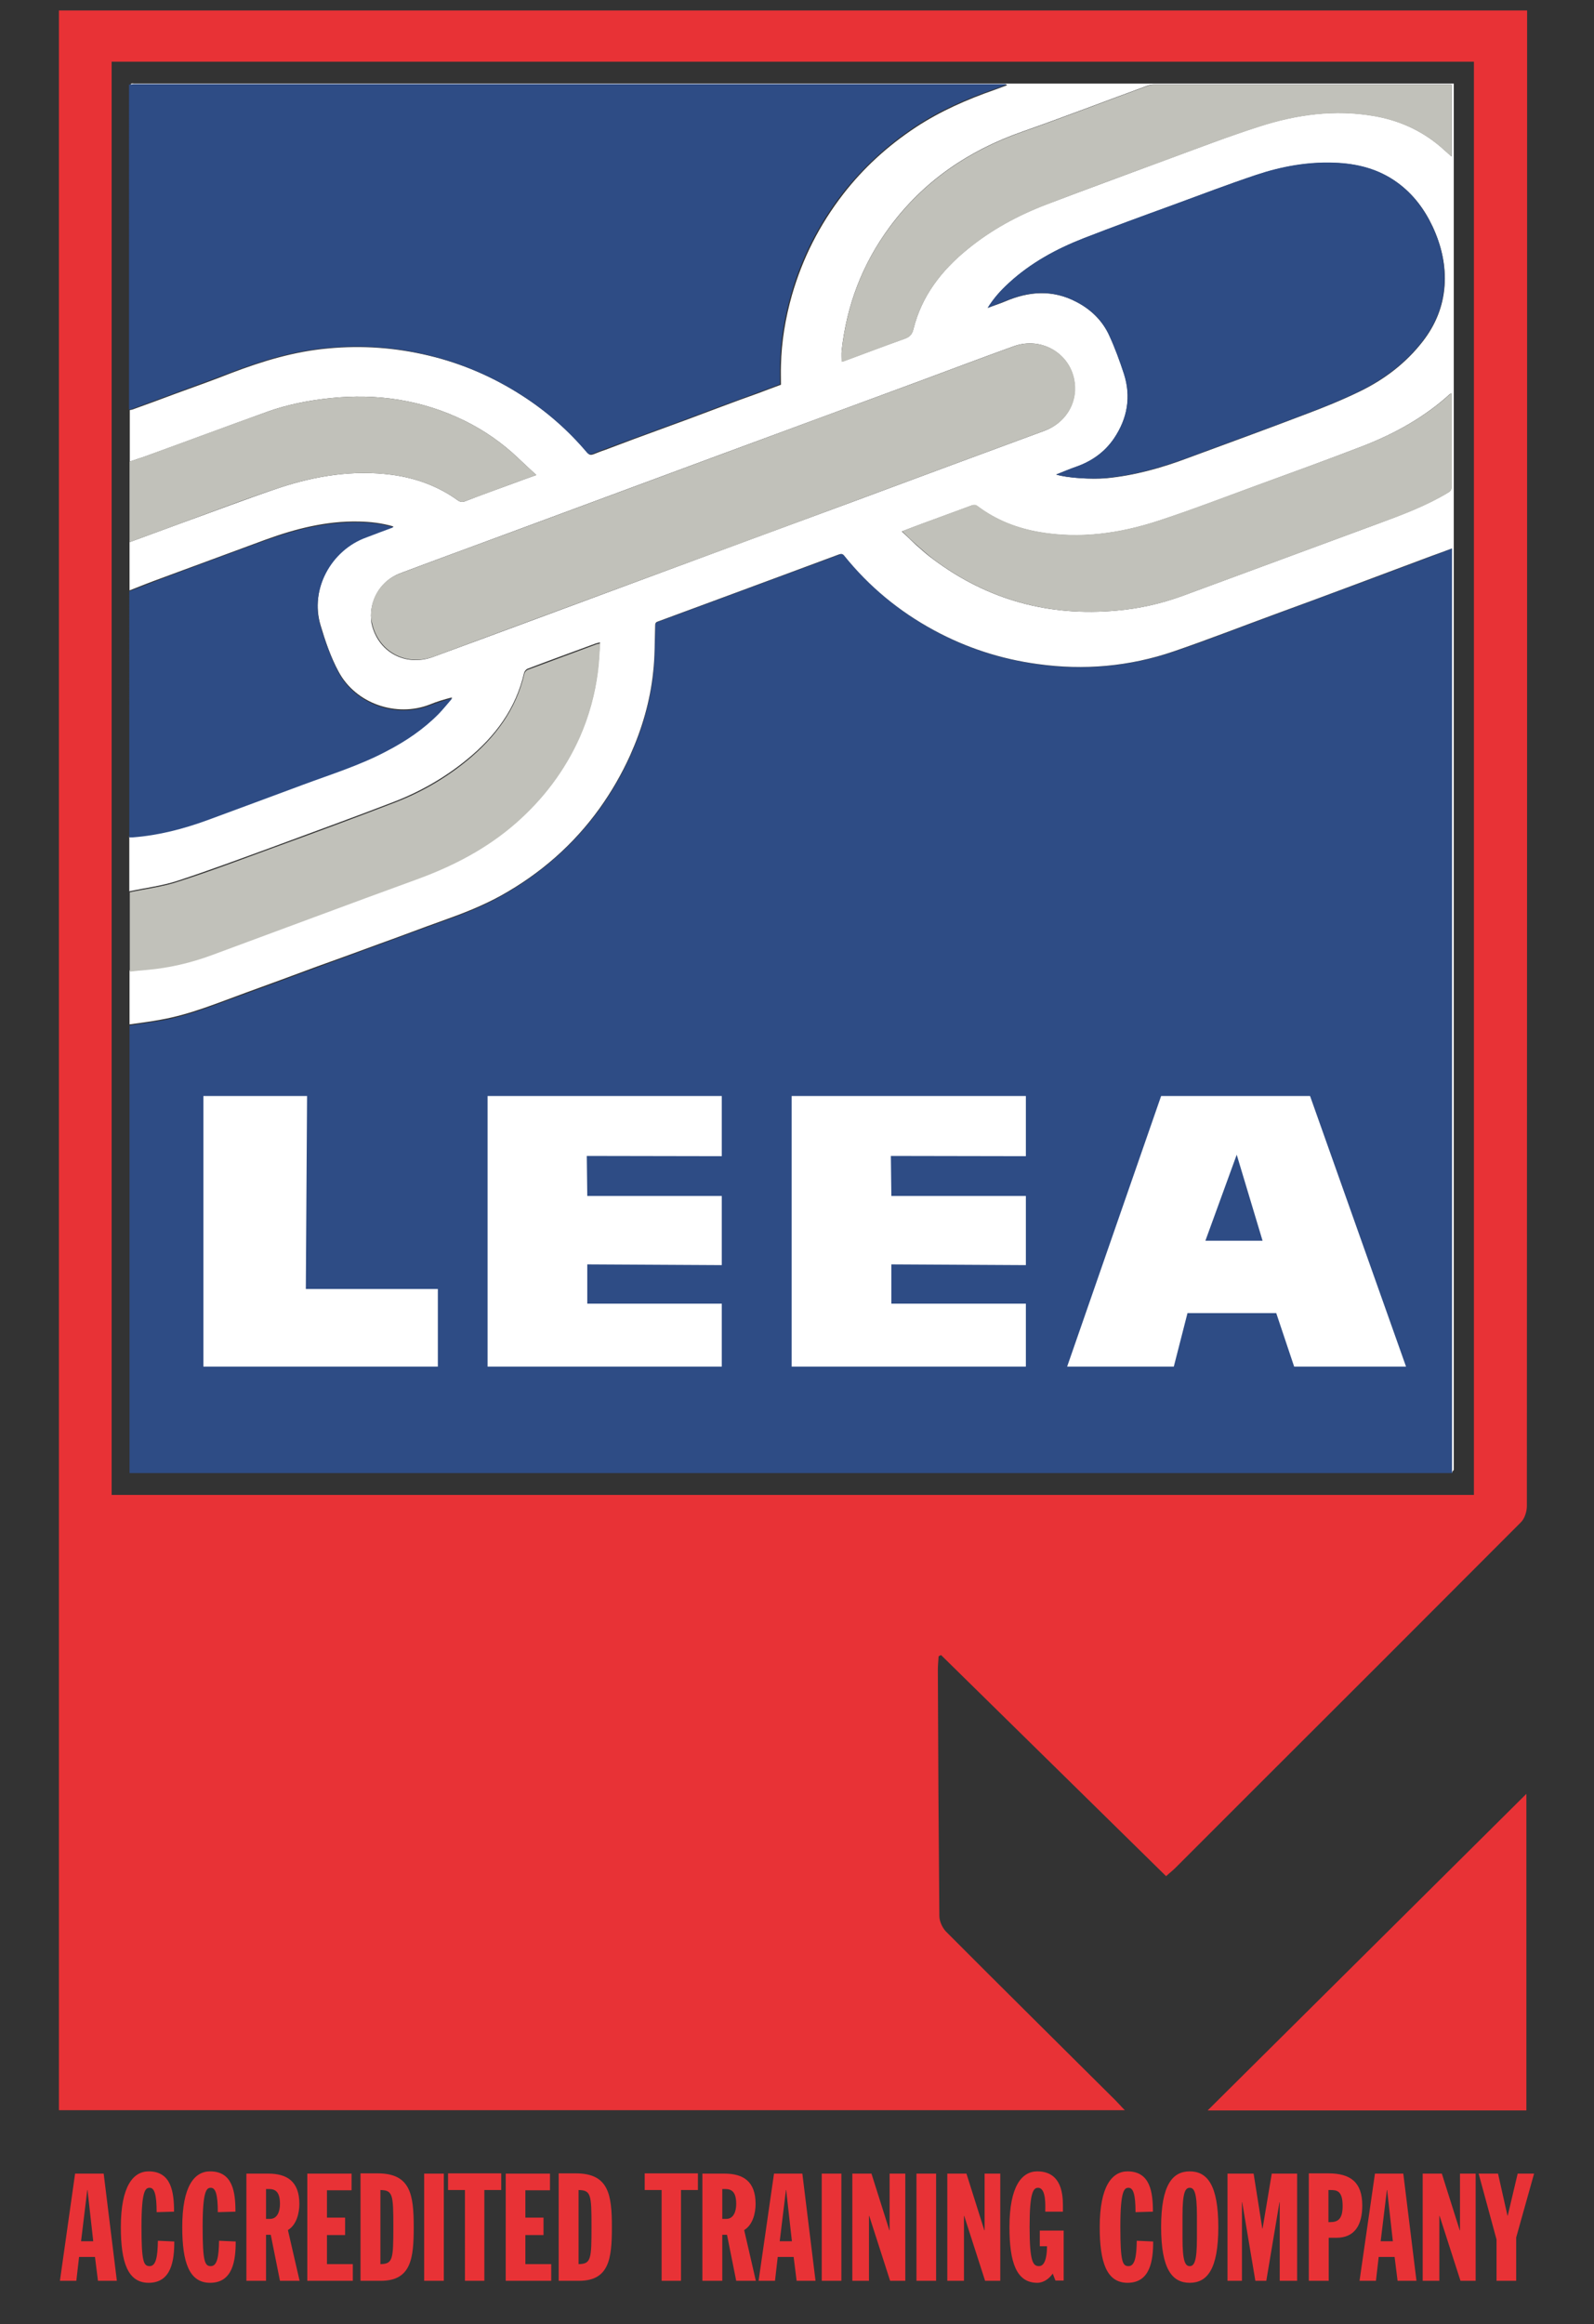 <svg xmlns="http://www.w3.org/2000/svg" xmlns:xlink="http://www.w3.org/1999/xlink" id="Layer_1" x="0px" y="0px" viewBox="0 0 64.11 93.45" style="enable-background:new 0 0 64.11 93.45;" xml:space="preserve"><rect x="0" y="0" width="64.11" height="93.45" fill="#333333" stroke="none"/><style type="text/css">	.st0{fill:none;}	.st1{fill:#E83236;}	.st2{fill:#2E4C85;}	.st3{fill:#FFFFFF;}	.st4{fill:#C1C1BA;}</style><g>	<path class="st1" d="M2.37,0.42h59.05v0.49c0,19.88,0,39.77-0.01,59.65c0,0.22-0.09,0.51-0.25,0.66  c-3.68,3.69-7.36,7.37-11.05,11.05c-0.95,0.95-1.89,1.89-2.84,2.84c-0.11,0.11-0.23,0.2-0.37,0.33c-3.03-2.98-6.04-5.93-9.05-8.89  c-0.03,0.01-0.07,0.03-0.1,0.05c-0.01,0.18-0.03,0.36-0.03,0.53c0.01,3.3,0.03,6.61,0.06,9.91c0,0.21,0.12,0.47,0.26,0.62  c2.27,2.28,4.56,4.54,6.84,6.81c0.11,0.11,0.21,0.23,0.36,0.38H2.37V0.42z M4.49,60.11h54.79V2.48H4.49V60.11z"></path>	<path class="st1" d="M61.4,84.86H48.57c4.3-4.27,8.53-8.47,12.82-12.73V84.86z"></path>	<path class="st1" d="M60.19,91.71h0.79v-1.74l0.72-2.57h-0.66l-0.4,1.69h-0.01l-0.38-1.69h-0.78l0.72,2.65V91.71z M57.22,91.71  h0.67v-2.61h0.01l0.84,2.61h0.61v-4.31h-0.63v2.28h-0.01l-0.72-2.28h-0.77V91.71z M54.68,91.71h0.66l0.11-0.96h0.64l0.12,0.96h0.76  l-0.53-4.31h-1.14L54.68,91.71z M56.02,90.12h-0.49l0.25-2.06h0.01L56.02,90.12z M52.65,91.71h0.79v-1.73h0.31  c0.74,0,1.04-0.52,1.04-1.3c0-0.93-0.47-1.29-1.36-1.29h-0.79V91.71z M53.44,88.06h0.06c0.26,0,0.5,0.02,0.5,0.64  c0,0.52-0.18,0.65-0.5,0.65h-0.07V88.06z M49.37,91.71h0.58v-3.16h0.01l0.53,3.16h0.44l0.53-3.16h0.01v3.16h0.7v-4.31h-1.02  l-0.37,2.21h-0.01l-0.35-2.21h-1.05V91.71z M47.56,89.09c0-0.93,0.11-1.12,0.29-1.12c0.18,0,0.29,0.19,0.29,1.12V90  c0,0.93-0.11,1.12-0.29,1.12c-0.18,0-0.29-0.19-0.29-1.12V89.09z M46.7,89.55c0,1.7,0.45,2.24,1.15,2.24c0.7,0,1.15-0.54,1.15-2.24  c0-1.7-0.45-2.24-1.15-2.24C47.16,87.31,46.7,87.85,46.7,89.55z M46.37,88.93c0-0.79-0.11-1.62-1.02-1.62  c-0.62,0-1.12,0.59-1.12,2.24c0,1.42,0.28,2.24,1.12,2.24c0.92,0,1.03-0.91,1.03-1.66l-0.66-0.03c-0.01,0.62-0.07,1.02-0.33,1.02  c-0.24,0-0.33-0.16-0.33-1.58c0-1.47,0.16-1.57,0.33-1.57c0.19,0,0.28,0.27,0.28,0.98L46.37,88.93z M42.75,88.93v-0.28  c0-1.1-0.53-1.34-1.03-1.34c-0.62,0-1.12,0.59-1.12,2.24c0,1.42,0.28,2.24,1.12,2.24c0.27,0,0.5-0.19,0.62-0.37l0.11,0.28h0.33  v-2.01h-0.96v0.63h0.29c0,0.21-0.02,0.8-0.32,0.8c-0.24,0-0.38-0.16-0.38-1.58c0-1.39,0.15-1.57,0.34-1.57  c0.34,0,0.29,0.76,0.29,0.96H42.75z M38.1,91.71h0.67v-2.61h0.01l0.84,2.61h0.61v-4.31H39.6v2.28h-0.01l-0.72-2.28H38.1V91.71z   M36.86,91.71h0.79v-4.31h-0.79V91.71z M34.28,91.71h0.67v-2.61h0.01l0.84,2.61h0.61v-4.31h-0.63v2.28h-0.01l-0.72-2.28h-0.77  V91.71z M33.05,91.71h0.79v-4.31h-0.79V91.71z M30.51,91.71h0.66l0.11-0.96h0.64l0.12,0.96h0.76l-0.53-4.31h-1.14L30.51,91.71z   M31.85,90.12h-0.49l0.25-2.06h0.01L31.85,90.12z M28.26,91.71h0.79v-1.85h0.19l0.37,1.85h0.79l-0.47-2.04  c0.35-0.21,0.46-0.69,0.46-1.05c0-0.91-0.5-1.22-1.25-1.22h-0.89V91.71z M29.05,88.02h0.12c0.27,0,0.44,0.13,0.44,0.6  c0,0.31-0.11,0.6-0.4,0.6h-0.16V88.02z M26.6,91.71h0.79v-3.65h0.68v-0.67h-2.14v0.67h0.68V91.71z M23.27,88.06  c0.5,0.01,0.52,0.18,0.52,1.48c0,1.31-0.02,1.49-0.52,1.5V88.06z M22.48,91.71h0.81c1.22,0,1.32-0.91,1.32-2.16  c0-1.31-0.13-2.16-1.45-2.16h-0.69V91.71z M20.35,91.71h1.82v-0.67h-1.04v-1.17h0.73v-0.7h-0.73v-1.1h0.99v-0.67h-1.78V91.71z   M18.69,91.71h0.79v-3.65h0.68v-0.67h-2.14v0.67h0.68V91.71z M17.06,91.71h0.79v-4.31h-0.79V91.71z M15.3,88.06  c0.5,0.01,0.52,0.18,0.52,1.48c0,1.31-0.02,1.49-0.52,1.5V88.06z M14.51,91.71h0.81c1.22,0,1.32-0.91,1.32-2.16  c0-1.31-0.13-2.16-1.45-2.16h-0.69V91.71z M12.37,91.71h1.82v-0.67h-1.04v-1.17h0.73v-0.7h-0.73v-1.1h0.99v-0.67h-1.78V91.71z   M9.91,91.71h0.79v-1.85h0.19l0.37,1.85h0.79l-0.47-2.04c0.35-0.21,0.46-0.69,0.46-1.05c0-0.91-0.5-1.22-1.25-1.22H9.91V91.71z   M10.7,88.02h0.12c0.27,0,0.44,0.13,0.44,0.6c0,0.31-0.11,0.6-0.4,0.6H10.7V88.02z M9.47,88.93c0-0.79-0.11-1.62-1.02-1.62  c-0.63,0-1.12,0.59-1.12,2.24c0,1.42,0.28,2.24,1.12,2.24c0.92,0,1.03-0.91,1.03-1.66L8.81,90.1c-0.01,0.62-0.07,1.02-0.33,1.02  c-0.24,0-0.33-0.16-0.33-1.58c0-1.47,0.16-1.57,0.33-1.57c0.19,0,0.28,0.27,0.28,0.98L9.47,88.93z M7,88.93  c0-0.79-0.11-1.62-1.02-1.62c-0.62,0-1.12,0.59-1.12,2.24c0,1.42,0.28,2.24,1.12,2.24c0.92,0,1.03-0.91,1.03-1.66L6.35,90.1  c-0.01,0.62-0.07,1.02-0.33,1.02c-0.24,0-0.33-0.16-0.33-1.58c0-1.47,0.16-1.57,0.33-1.57c0.19,0,0.28,0.27,0.28,0.98L7,88.93z   M2.41,91.71h0.66l0.11-0.96h0.64l0.12,0.96h0.76l-0.53-4.31H3.02L2.41,91.71z M3.75,90.12H3.26l0.25-2.06h0.01L3.75,90.12z"></path>	<path class="st2" d="M58.4,59.23H5.21v-18c0.42-0.06,0.85-0.12,1.27-0.19c1.19-0.21,2.3-0.69,3.43-1.09  c0.95-0.34,1.89-0.7,2.83-1.04c0.84-0.31,1.69-0.62,2.53-0.93c0.84-0.31,1.67-0.62,2.51-0.92c0.81-0.29,1.62-0.6,2.38-1.03  c1.57-0.88,2.9-2.04,3.96-3.5c0.48-0.67,0.89-1.38,1.23-2.13c0.48-1.07,0.81-2.19,0.93-3.36c0.06-0.62,0.06-1.24,0.08-1.87  c0-0.09,0.01-0.14,0.11-0.17c0.92-0.34,1.84-0.68,2.76-1.02c0.81-0.3,1.62-0.6,2.43-0.9c0.7-0.26,1.4-0.51,2.1-0.78  c0.09-0.04,0.15-0.02,0.21,0.06c1,1.23,2.2,2.23,3.6,2.99c1.31,0.71,2.7,1.16,4.17,1.36c1.87,0.26,3.7,0.09,5.48-0.51  c1.38-0.47,2.73-1,4.09-1.5c1.12-0.41,2.23-0.83,3.35-1.24c0.97-0.36,1.94-0.72,2.91-1.09c0.27-0.1,0.55-0.21,0.84-0.32V59.23z"></path>	<path class="st3" d="M58.4,59.23V22.05c-0.29,0.11-0.56,0.21-0.84,0.31c-0.97,0.36-1.94,0.73-2.91,1.09  c-1.12,0.42-2.23,0.83-3.35,1.24c-1.36,0.5-2.72,1.03-4.09,1.5c-1.78,0.61-3.62,0.77-5.48,0.51c-1.47-0.2-2.86-0.65-4.17-1.36  c-1.4-0.76-2.6-1.75-3.6-2.99c-0.06-0.08-0.12-0.09-0.21-0.06c-0.7,0.26-1.4,0.52-2.1,0.78c-0.81,0.3-1.62,0.6-2.43,0.9  c-0.92,0.34-1.84,0.68-2.76,1.02c-0.1,0.03-0.11,0.09-0.11,0.17c-0.02,0.62-0.01,1.25-0.08,1.86c-0.12,1.17-0.45,2.29-0.93,3.36  c-0.34,0.75-0.75,1.46-1.23,2.13c-1.05,1.46-2.38,2.62-3.96,3.5c-0.76,0.42-1.56,0.73-2.38,1.02c-0.84,0.3-1.67,0.62-2.51,0.92  c-0.84,0.31-1.69,0.62-2.53,0.92c-0.94,0.35-1.89,0.7-2.83,1.04c-1.13,0.41-2.24,0.88-3.43,1.09c-0.42,0.08-0.84,0.13-1.26,0.19  v-2.17c0.24-0.02,0.47-0.04,0.7-0.06c0.89-0.08,1.75-0.29,2.59-0.59c2.74-1.01,5.48-2.04,8.23-3.04c1.47-0.53,2.83-1.23,4-2.26  c1.11-0.97,1.98-2.12,2.58-3.46c0.38-0.84,0.62-1.72,0.73-2.63c0.05-0.37,0.06-0.75,0.09-1.15c-0.07,0.02-0.12,0.03-0.16,0.04  c-0.92,0.34-1.83,0.67-2.75,1.02c-0.06,0.02-0.12,0.1-0.14,0.16c-0.33,1.45-1.17,2.57-2.3,3.49c-0.89,0.73-1.89,1.3-2.96,1.71  c-1.61,0.62-3.24,1.21-4.86,1.81c-1.26,0.46-2.52,0.93-3.8,1.35c-0.63,0.21-1.31,0.29-1.96,0.43v-2.21c0.05,0,0.1,0.01,0.15,0  c1.03-0.08,2.02-0.33,2.99-0.69c1.29-0.47,2.58-0.94,3.86-1.43c1.13-0.43,2.29-0.79,3.36-1.35c0.77-0.4,1.48-0.88,2.09-1.5  c0.19-0.2,0.36-0.41,0.54-0.62c-0.32,0.08-0.62,0.17-0.91,0.29c-1.33,0.52-2.97-0.03-3.66-1.32c-0.32-0.59-0.54-1.24-0.73-1.88  c-0.43-1.45,0.42-3.05,1.85-3.56c0.36-0.13,0.71-0.26,1.09-0.4c-0.48-0.14-0.93-0.19-1.39-0.2c-1.31-0.03-2.55,0.29-3.76,0.73  c-1.39,0.51-2.78,1.03-4.17,1.54c-0.44,0.16-0.87,0.33-1.3,0.5V21.8c0.68-0.25,1.36-0.5,2.04-0.75c1.33-0.48,2.66-0.99,4-1.44  c1.46-0.48,2.96-0.72,4.5-0.52c0.97,0.13,1.86,0.45,2.65,1.02c0.11,0.08,0.2,0.09,0.32,0.04c0.64-0.25,1.29-0.48,1.94-0.72  c0.28-0.1,0.56-0.21,0.91-0.33c-0.27-0.25-0.5-0.46-0.73-0.68c-0.64-0.61-1.36-1.11-2.15-1.5c-1.71-0.84-3.53-1.11-5.42-0.91  c-0.85,0.09-1.69,0.25-2.5,0.54c-1.64,0.59-3.27,1.2-4.9,1.79c-0.22,0.08-0.43,0.14-0.65,0.22v-2.07c0.03-0.01,0.07-0.01,0.1-0.02  c0.59-0.21,1.18-0.43,1.77-0.65c0.74-0.27,1.48-0.53,2.21-0.82c1.26-0.48,2.54-0.87,3.9-0.99c1.37-0.13,2.72-0.03,4.05,0.29  c1.34,0.32,2.59,0.86,3.74,1.6c1,0.64,1.88,1.41,2.64,2.31c0.07,0.09,0.14,0.09,0.23,0.06c0.16-0.06,0.32-0.13,0.48-0.18  c0.39-0.15,0.78-0.29,1.17-0.44c0.73-0.27,1.45-0.53,2.18-0.8c0.43-0.16,0.85-0.32,1.28-0.48c0.51-0.19,1.02-0.38,1.53-0.56  c0.3-0.11,0.6-0.23,0.91-0.34c0-0.27-0.01-0.52,0-0.78c0.02-0.96,0.18-1.9,0.44-2.82c0.43-1.49,1.11-2.83,2.06-4.06  c0.82-1.06,1.8-1.95,2.92-2.69c0.99-0.65,2.06-1.12,3.18-1.51c0.16-0.06,0.32-0.12,0.49-0.18c0-0.01-0.01-0.02-0.01-0.03h-0.1  c-11.65,0-23.31,0-34.96,0c-0.06,0-0.12,0.01-0.18,0.02c0.01-0.02,0.02-0.06,0.03-0.06c0.04-0.01,0.08,0,0.12,0h53.07v0.28  c0,18.49,0,36.98,0,55.47C58.43,59.13,58.41,59.18,58.4,59.23 M42.48,19.08c0.43,0.14,1.43,0.2,2.02,0.15  c1.13-0.11,2.21-0.41,3.27-0.81c1.57-0.58,3.14-1.15,4.71-1.75c0.75-0.28,1.49-0.58,2.21-0.93c0.99-0.48,1.86-1.14,2.54-2.02  c0.51-0.66,0.81-1.4,0.87-2.22c0.06-0.84-0.13-1.63-0.48-2.39c-0.33-0.7-0.78-1.3-1.41-1.76c-0.76-0.55-1.62-0.77-2.54-0.8  c-1.07-0.04-2.12,0.15-3.13,0.48c-1.14,0.38-2.26,0.81-3.38,1.22c-1.19,0.44-2.39,0.87-3.57,1.33c-1.1,0.43-2.13,0.99-3.01,1.8  c-0.31,0.29-0.6,0.6-0.85,1c0.26-0.1,0.49-0.17,0.7-0.26c0.96-0.41,1.91-0.48,2.87,0.02c0.59,0.31,1.04,0.76,1.32,1.35  c0.23,0.5,0.42,1.02,0.59,1.54c0.29,0.92,0.14,1.8-0.4,2.6c-0.38,0.55-0.9,0.92-1.53,1.14C43.02,18.86,42.76,18.97,42.48,19.08z   M14.92,24.76c0.01,0.09,0,0.19,0.02,0.29c0.24,1.16,1.36,1.78,2.49,1.36c2.78-1.02,5.55-2.05,8.33-3.08  c2.83-1.05,5.67-2.1,8.5-3.14c2.58-0.96,5.17-1.92,7.75-2.87c0.81-0.3,1.31-1.07,1.21-1.92c-0.14-1.17-1.32-1.88-2.44-1.48  c-1.25,0.45-2.49,0.92-3.73,1.38c-2.67,0.99-5.35,1.97-8.02,2.96c-2.84,1.05-5.69,2.11-8.53,3.16c-1.48,0.55-2.97,1.09-4.45,1.65  C15.37,23.34,14.92,24.02,14.92,24.76z M58.39,15.81c-0.04,0.02-0.06,0.02-0.07,0.03c-1.02,0.93-2.21,1.59-3.49,2.09  c-1.4,0.54-2.8,1.05-4.2,1.56c-1.34,0.49-2.68,1.01-4.03,1.45c-1.55,0.51-3.15,0.74-4.79,0.46c-0.91-0.16-1.74-0.48-2.48-1.03  c-0.08-0.06-0.16-0.08-0.26-0.04c-0.64,0.24-1.28,0.47-1.93,0.71c-0.28,0.1-0.55,0.21-0.87,0.33c0.21,0.19,0.38,0.36,0.56,0.53  c0.24,0.21,0.47,0.42,0.72,0.6c2.19,1.63,4.65,2.3,7.37,2.05c0.91-0.08,1.79-0.28,2.64-0.59c2.63-0.97,5.25-1.94,7.88-2.91  c0.97-0.36,1.93-0.72,2.81-1.25c0.1-0.06,0.13-0.12,0.13-0.24c-0.01-0.68,0-1.36,0-2.04V15.81z M58.38,3.4H58.2  c-3.93,0-7.85,0-11.78,0c-0.1,0-0.21,0.02-0.31,0.06c-1.67,0.61-3.33,1.25-5.01,1.84c-2.16,0.76-3.96,1.99-5.32,3.83  c-1.1,1.49-1.73,3.15-1.93,4.98c-0.01,0.14,0,0.28,0,0.43c0.03-0.01,0.06-0.01,0.09-0.02c0.81-0.3,1.63-0.61,2.44-0.9  c0.21-0.07,0.31-0.18,0.36-0.4c0.33-1.32,1.12-2.34,2.16-3.19c0.96-0.79,2.05-1.38,3.21-1.82c1.58-0.6,3.17-1.18,4.75-1.77  c1.26-0.46,2.52-0.95,3.8-1.36c1.49-0.48,3.03-0.69,4.59-0.42c1,0.17,1.9,0.57,2.68,1.23c0.15,0.13,0.29,0.26,0.45,0.4V3.4z"></path>	<path class="st2" d="M5.21,3.4C5.27,3.4,5.33,3.38,5.39,3.38c11.65,0,23.31,0,34.96,0h0.1c0,0.01,0.01,0.02,0.01,0.03  c-0.16,0.06-0.32,0.13-0.49,0.18c-1.12,0.39-2.19,0.85-3.18,1.51c-1.12,0.74-2.09,1.64-2.92,2.69c-0.95,1.23-1.64,2.58-2.06,4.06  c-0.26,0.92-0.42,1.86-0.44,2.82c-0.01,0.26,0,0.51,0,0.78c-0.3,0.11-0.6,0.23-0.91,0.34c-0.51,0.19-1.02,0.38-1.53,0.56  c-0.43,0.16-0.85,0.32-1.27,0.48c-0.73,0.27-1.45,0.53-2.18,0.8c-0.39,0.14-0.78,0.29-1.17,0.43c-0.16,0.06-0.32,0.12-0.48,0.19  c-0.09,0.03-0.15,0.03-0.23-0.06c-0.76-0.9-1.64-1.67-2.64-2.31c-1.16-0.74-2.41-1.28-3.74-1.6c-1.33-0.32-2.68-0.42-4.05-0.29  c-1.36,0.12-2.64,0.51-3.9,0.99c-0.73,0.28-1.47,0.54-2.21,0.82c-0.59,0.22-1.18,0.43-1.77,0.65c-0.03,0.01-0.06,0.02-0.1,0.02V3.4  z"></path>	<path class="st2" d="M5.21,23.77c0.43-0.16,0.86-0.33,1.3-0.5c1.39-0.52,2.78-1.04,4.17-1.54c1.21-0.44,2.45-0.75,3.76-0.73  c0.46,0.01,0.91,0.06,1.39,0.2c-0.39,0.14-0.74,0.28-1.09,0.41c-1.43,0.51-2.29,2.11-1.85,3.56c0.19,0.64,0.42,1.29,0.73,1.88  c0.69,1.29,2.33,1.84,3.66,1.32c0.29-0.11,0.59-0.21,0.91-0.29c-0.18,0.21-0.35,0.42-0.54,0.62c-0.61,0.62-1.32,1.1-2.09,1.5  c-1.07,0.57-2.23,0.93-3.36,1.35c-1.28,0.48-2.57,0.95-3.86,1.43c-0.96,0.35-1.95,0.61-2.99,0.69c-0.05,0-0.1,0-0.15,0V23.77z"></path>	<path class="st4" d="M5.21,35.88c0.65-0.14,1.33-0.22,1.96-0.43c1.28-0.41,2.54-0.89,3.8-1.35c1.62-0.59,3.25-1.19,4.86-1.81  c1.08-0.41,2.07-0.98,2.96-1.71c1.13-0.93,1.97-2.05,2.3-3.49c0.01-0.06,0.08-0.14,0.14-0.16c0.91-0.34,1.83-0.68,2.75-1.02  c0.04-0.01,0.08-0.02,0.16-0.04c-0.03,0.4-0.04,0.77-0.09,1.15c-0.12,0.91-0.36,1.79-0.73,2.63c-0.6,1.34-1.47,2.49-2.58,3.46  c-1.18,1.03-2.54,1.73-4,2.26c-2.75,1-5.49,2.03-8.23,3.04c-0.84,0.31-1.7,0.51-2.59,0.59c-0.24,0.02-0.47,0.04-0.7,0.07V35.88z"></path>	<path class="st4" d="M5.21,18.56c0.22-0.07,0.43-0.14,0.65-0.22c1.64-0.6,3.27-1.21,4.91-1.79c0.81-0.29,1.65-0.45,2.5-0.54  c1.9-0.2,3.71,0.07,5.42,0.91c0.79,0.39,1.51,0.89,2.15,1.5c0.23,0.22,0.47,0.43,0.73,0.68c-0.35,0.13-0.63,0.23-0.91,0.33  c-0.65,0.24-1.29,0.48-1.94,0.72c-0.12,0.05-0.21,0.04-0.32-0.04c-0.79-0.57-1.68-0.89-2.65-1.02c-1.54-0.2-3.05,0.04-4.5,0.52  c-1.35,0.44-2.67,0.95-4,1.44c-0.68,0.25-1.36,0.5-2.04,0.75V18.56z"></path>	<path class="st2" d="M42.48,19.08c0.28-0.11,0.53-0.22,0.79-0.31c0.63-0.22,1.15-0.58,1.53-1.14c0.54-0.8,0.7-1.67,0.4-2.6  c-0.17-0.52-0.36-1.04-0.59-1.54c-0.27-0.6-0.72-1.04-1.32-1.35c-0.96-0.51-1.91-0.43-2.87-0.03c-0.22,0.09-0.44,0.17-0.7,0.27  c0.25-0.4,0.53-0.71,0.85-1c0.88-0.81,1.91-1.37,3.01-1.8c1.18-0.46,2.38-0.9,3.57-1.33c1.12-0.41,2.24-0.84,3.38-1.22  c1.01-0.34,2.05-0.53,3.13-0.49c0.92,0.03,1.79,0.25,2.54,0.8c0.63,0.46,1.08,1.06,1.41,1.76c0.36,0.76,0.54,1.55,0.48,2.39  c-0.06,0.83-0.36,1.56-0.87,2.22c-0.68,0.88-1.55,1.53-2.54,2.02c-0.72,0.35-1.46,0.65-2.21,0.93c-1.56,0.6-3.14,1.16-4.71,1.75  c-1.06,0.39-2.14,0.7-3.27,0.81C43.91,19.28,42.91,19.22,42.48,19.08"></path>	<path class="st4" d="M14.92,24.76c-0.01-0.75,0.44-1.43,1.14-1.69c1.48-0.56,2.96-1.1,4.45-1.65c2.84-1.05,5.69-2.11,8.53-3.16  c2.67-0.99,5.35-1.98,8.02-2.96c1.24-0.46,2.48-0.93,3.73-1.38c1.12-0.4,2.3,0.31,2.44,1.47c0.11,0.85-0.39,1.62-1.2,1.92  c-2.58,0.95-5.17,1.91-7.75,2.87c-2.83,1.05-5.67,2.1-8.5,3.14c-2.78,1.03-5.56,2.05-8.33,3.08c-1.13,0.41-2.24-0.2-2.49-1.36  C14.93,24.95,14.93,24.85,14.92,24.76"></path>	<path class="st4" d="M58.39,15.81v1.71c0,0.68,0,1.36,0,2.04c0,0.11-0.03,0.18-0.13,0.24c-0.88,0.54-1.84,0.9-2.81,1.25  c-2.63,0.97-5.25,1.94-7.88,2.91c-0.85,0.31-1.73,0.51-2.64,0.59c-2.72,0.25-5.18-0.42-7.37-2.05c-0.25-0.19-0.48-0.4-0.72-0.61  c-0.18-0.16-0.36-0.33-0.56-0.53c0.32-0.12,0.6-0.23,0.87-0.33c0.64-0.24,1.28-0.47,1.93-0.71c0.1-0.04,0.18-0.03,0.26,0.04  c0.74,0.55,1.57,0.88,2.48,1.03c1.64,0.28,3.23,0.05,4.79-0.46c1.36-0.45,2.69-0.96,4.03-1.45c1.4-0.51,2.81-1.02,4.21-1.56  c1.28-0.5,2.47-1.16,3.49-2.09C58.34,15.83,58.35,15.82,58.39,15.81"></path>	<path class="st4" d="M58.38,3.4v2.9c-0.16-0.14-0.3-0.27-0.45-0.4c-0.77-0.66-1.67-1.06-2.68-1.23c-1.57-0.27-3.1-0.06-4.59,0.42  c-1.28,0.41-2.54,0.89-3.8,1.36c-1.59,0.58-3.17,1.16-4.75,1.77c-1.16,0.44-2.25,1.03-3.21,1.82c-1.04,0.85-1.83,1.87-2.16,3.19  c-0.05,0.22-0.15,0.32-0.36,0.4c-0.82,0.29-1.63,0.6-2.44,0.9c-0.03,0.01-0.05,0.01-0.09,0.02c0-0.15-0.01-0.29,0-0.43  c0.2-1.83,0.83-3.5,1.93-4.98c1.36-1.84,3.16-3.07,5.32-3.83c1.68-0.59,3.34-1.23,5.01-1.84c0.1-0.04,0.2-0.06,0.31-0.06  c3.93,0,7.86,0,11.78,0H58.38z"></path>	<polygon class="st3" points="8.18,44.07 8.18,54.95 17.61,54.95 17.61,51.83 12.3,51.83 12.35,44.07  "></polygon>	<polygon class="st3" points="19.61,44.07 19.61,54.95 29.03,54.95 29.03,52.42 23.62,52.42 23.62,50.84 29.03,50.87 29.03,48.09   23.62,48.09 23.6,46.48 29.03,46.49 29.03,44.07  "></polygon>	<polygon class="st3" points="31.84,44.07 31.84,54.95 41.26,54.95 41.26,52.42 35.85,52.42 35.85,50.84 41.26,50.87 41.26,48.09   35.85,48.09 35.83,46.48 41.26,46.49 41.26,44.07  "></polygon>	<polygon class="st3" points="46.7,44.07 42.92,54.95 47.21,54.95 47.76,52.8 51.33,52.8 52.05,54.95 56.55,54.95 52.69,44.07  "></polygon>	<polygon class="st2" points="49.74,46.43 50.78,49.89 48.48,49.89  "></polygon></g></svg>